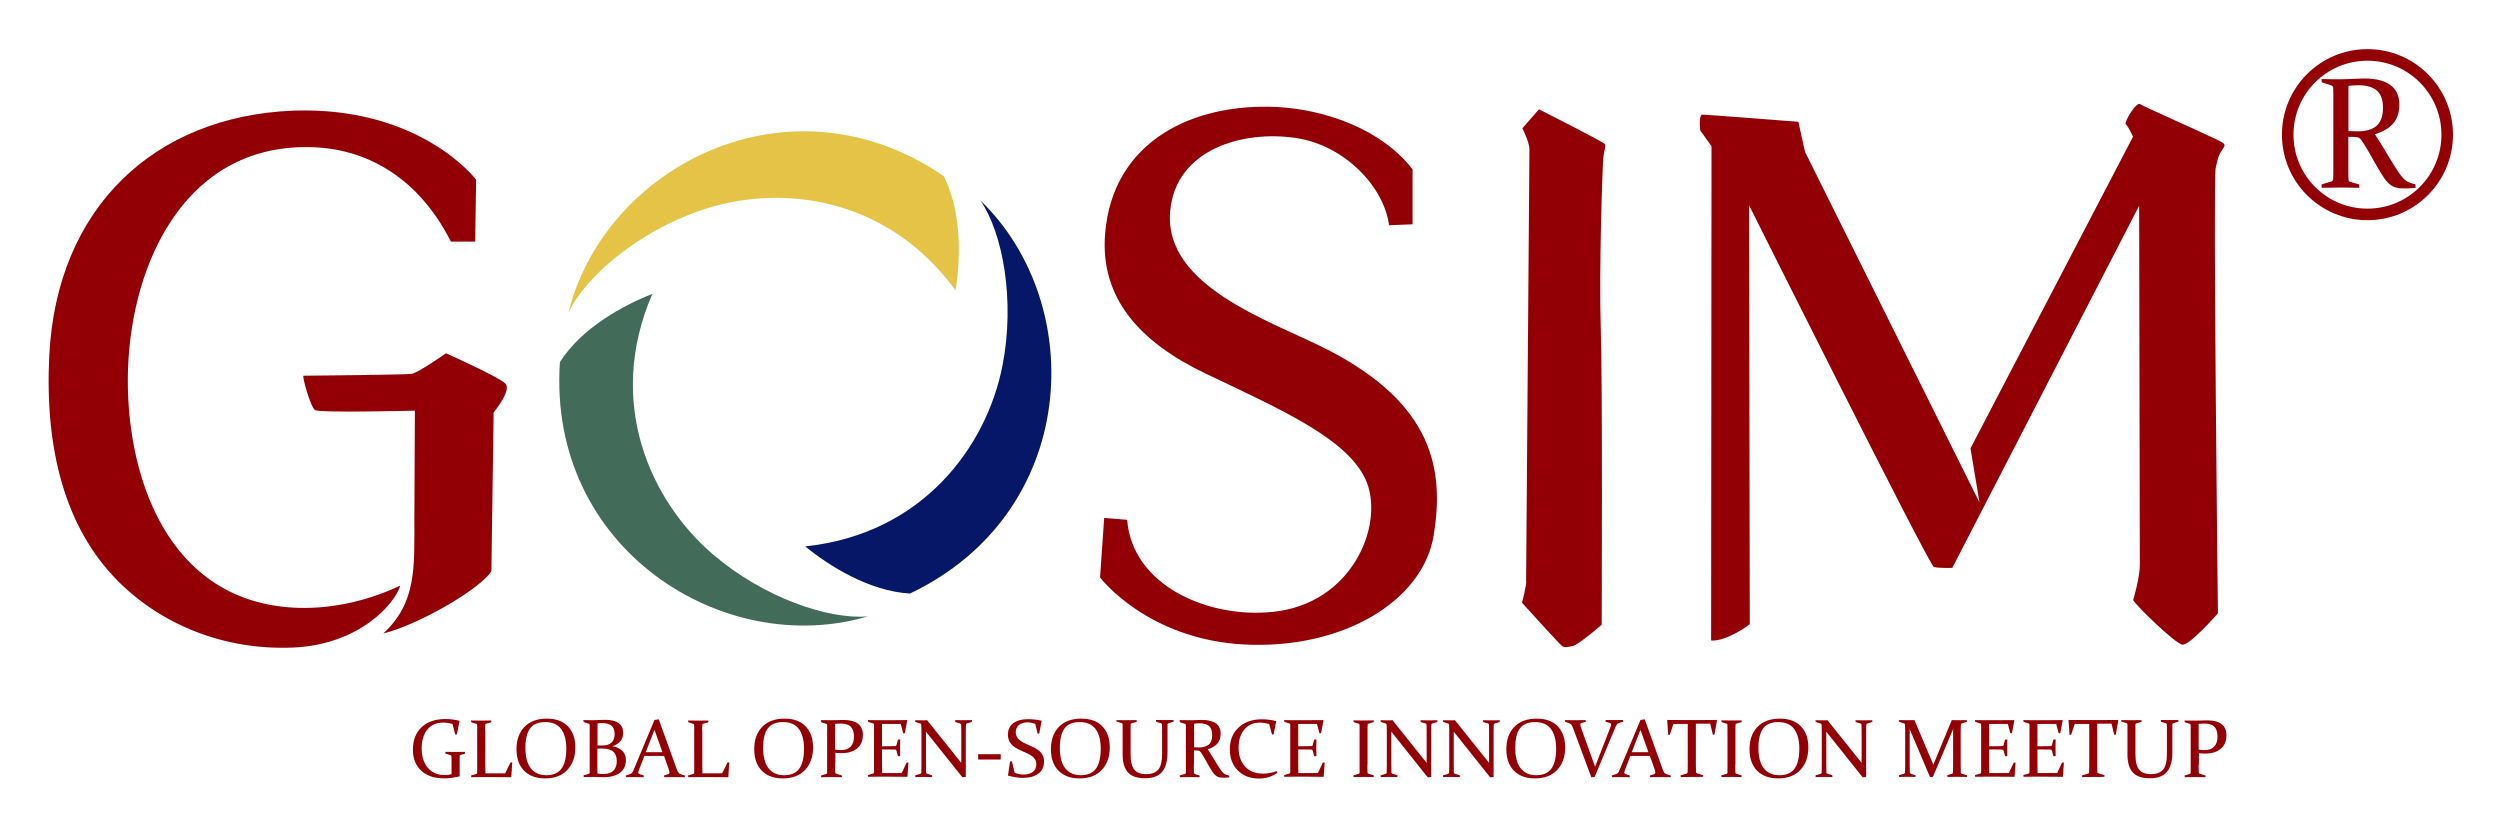 <svg xmlns="http://www.w3.org/2000/svg" role="img" viewBox="65.80 233.80 1882.40 621.40"><title>GOSIM 源文件（只有GOSIM版） (1).svg</title><style>svg {enable-background:new 0 0 2015.1 1090.8}</style><style>.st0{fill-rule:evenodd;clip-rule:evenodd}.st0,.st4{fill:#920005}</style><path d="M1848.4 270.8c35.5 0 64.4 28.8 64.4 64.4 0 35.5-28.8 64.4-64.4 64.4-35.5 0-64.4-28.8-64.4-64.4 0-35.6 28.8-64.4 64.4-64.4zm0 8.7c-30.8 0-55.7 24.9-55.7 55.7 0 30.8 24.9 55.7 55.7 55.7 30.8 0 55.7-24.9 55.7-55.7 0-30.8-25-55.7-55.7-55.7zm-1494 431.3c27.5-6.9 73.9-34.2 81.4-47l1.7-119.5s13.9-16.6 8.8-21.7c-5.1-5.1-44.7-22.8-44.7-22.8s-21 14.8-25.8 15.5c-4.7.7-80.3 1.4-81.5 1.4-1.2 0 5.2 23.4 8.6 25.8 3.4 2.4 75.3.5 75.3.5l-.4 81.7c0 36.3 1.7 62.9-23.4 86.1z" class="st0"/><path d="M423.6 415.6l.7-46.5s-41.7-55.3-137.6-52c-104.9 4.2-178.3 73.3-183.8 184.5-3.5 70 11.7 129.4 51.6 169.6 32.9 33 80 52.3 131.7 50.2 50.3-2.1 77-33.1 81-46.7-22.4 10.7-49.3 17.5-76.2 16.8-100.3-2.7-131.5-102-128.8-180.2 2.9-81.7 44.8-170.7 140.2-166.6 42.5 1.8 79.7 25.2 102.9 71h18.3zm705.8-12.9v-41.4c-23.9-30.9-67-45.1-101.7-46.9-62.5-3.3-124.1 24.9-129.8 95.4-3.9 48.4 26 81.6 75.9 105.4 57 27.2 109.2 49.9 121.4 82.5 12.2 32.6-11.5 90.7-70.9 96.8-48.7 5.2-106-19.8-109.8-69.3l-17.3-1.4-3.1 44.8s35.4 46.8 108.9 50.5c73.6 3.7 134.1-32.5 142.3-82.1 8.1-49.6-.3-98.8-79.3-139.6-41.9-21.6-124.3-47.3-119.1-104.7 4.2-46.5 54.6-61 94.7-55 36.8 5.5 66.4 36.9 70.1 65.7l17.7-.7zm85.5 268.3s2.5-319.4 2.5-324.8c0-5.4-5.3-15.8-5.3-15.8l12.5-14.3s48.5 24.5 49.5 26.1c1 1.7-.3 4.4-1 9.5s-3.4 86.9-2 128.7c1.4 41.8.7 223.8.7 223.8s-17.6 15.3-21.7 16c-4.1.7-6.1 1.7-8.5-.3-2.4-2-29.8-32.3-29.8-32.3s3.9-14.6 3.1-16.6zm139.3 45.1l.3-372.2-8.5-11.9s-1.4-11.9 1.7-11.9c3.1 0 72.2 5.4 72.2 5.4l5 22.6 131.4 264.1-6.8-40.8 122.4-234.7s-3.7-8-5.4-9.3c-1.7-1.4 7.9-17.2 10.7-15.2 2.1 1.6 42.2 19.2 58 26.8 8.7 4.2 5.5 4 2 10.7-1.5 2.9-2.3 6.9-3.1 10.7-2 9.8 1.7 335.2 1.7 335.2s-21.5 24.6-26.9 23.6c-5.4-1-34.6-29.2-36.9-33.6 0 0 5.1-17.1 5-26.6l-.5-270.3-140.7 272.7s-10.5.3-13.9-.7c-3.4-1-139.1-272.3-139.1-272.3l.5 315.4c0 .1-16.9 13-29.1 12.3z" class="st0"/><path fill="#e5c347" fill-rule="evenodd" d="M785.3 452.4c3.7-22.8 5-58.7-8.9-86-116.5-79.7-255.4-7.1-282.6 102.8 12.9-27.2 52.3-60.7 99.3-76.9 58.5-20.2 139.6-11.8 192.2 60.1z" clip-rule="evenodd"/><path fill="#061767" fill-rule="evenodd" d="M672.1 645.2c17.9 14.7 48.3 33.8 78.9 35.5 127.4-60.7 134.4-217.3 53-296 17 24.8 26.2 75.7 16.6 124.5-11.9 60.7-59.9 126.7-148.5 136z" clip-rule="evenodd"/><path fill="#426b59" fill-rule="evenodd" d="M557 455.1c-21.6 8.4-53.2 25.5-69.6 51.3-9.6 140.8 123.4 223.7 231.9 191.5-30 2.6-78.8-14.3-116.6-46.6-47.1-40.3-81.1-114.5-45.7-196.2z" clip-rule="evenodd"/><path d="M1834 357.1v6.3c0 1.9.1 3.6.1 5.1 0 1.2.5 2 1.5 2.3l6.5 1.9.2 2.5c-4.6-.1-9.2-.2-13.9-.2-4.7 0-9.5.1-14.4.2l-.2-2.5 7.2-2.2c1-.3 1.5-.9 1.6-1.8 0-1.6.1-3.3.1-5.2V309.8v-5.4c0-1.6 0-3-.1-4.3 0-1-.5-1.7-1.4-2l-7.2-2.3-.1-2.5c5 .2 9.9.2 14.6.2.9 0 2.1 0 3.6-.1 1.4-.1 3.2-.1 5.2-.2 2.1-.1 3.8-.1 5.3-.2 1.4 0 2.5-.1 3.3-.1 8.9 0 15.5 1.7 19.9 5 4.4 3.3 6.6 8.2 6.6 14.6 0 5.8-1.5 10.5-4.5 14.1-3 3.6-7.7 6.3-13.9 8.3 2.4 3.7 4.7 7.3 6.8 10.8 2 3.5 4 6.7 5.7 9.5 1.8 2.9 3.4 5.5 4.9 7.7 1.5 2.2 2.8 4 4.1 5.3.7.7 1.3 1.2 2 1.7s1.4.9 2.1 1.2c.7.3 1.5.6 2.3.8.8.2 1.7.5 2.6.7l.2 2.6c-2.8.3-5.2.5-7.1.5-1.6 0-3 0-4.2-.1-1.2-.1-2.3-.2-3.2-.5-.9-.2-1.8-.5-2.5-.9-.8-.4-1.5-.8-2.2-1.4-1.6-1.2-3.2-2.9-4.7-5.2-1.5-2.3-3.1-4.8-4.8-7.7-1.7-2.9-3.4-5.9-5.2-9.2-1.8-3.3-3.7-6.4-5.7-9.5-.6-.9-1.1-1.7-1.5-2.2-.4-.5-.9-1-1.4-1.3-.5-.3-1-.5-1.7-.6-.6-.1-1.5-.2-2.5-.2l-4-.1v20.3zm0-24.6c2.4.1 4.6.2 6.6.2 6.7 0 11.6-1.4 14.8-4.3 3.1-2.9 4.7-7.3 4.7-13.4 0-5.9-1.5-10.2-4.5-12.9-3-2.7-7.7-4.1-14-4.1-1.1 0-2.3 0-3.5.1-1.3.1-2.6.2-4 .3v34.1z" class="st4"/><path d="M409.8 786.7l-1.2.2-2.1-8c-2.5-.7-4.8-1-7-1-5.1 0-9.1 1.7-11.9 5.2-2.9 3.5-4.3 8.2-4.3 14.3 0 6.1 1.6 11 4.7 14.6 3.1 3.6 7.3 5.4 12.6 5.4 1.8 0 3.5-.2 5.2-.7v-8.2-2.8c0-.8 0-1.6-.1-2.3 0-.5-.3-.9-.7-1l-3.8-1.2-.1-1.3c2.6.1 5.1.1 7.6.1s4.8 0 7.1-.1l.2 1.3-3.3 1c-.5.2-.8.5-.8 1v15l-.2.2c-4.2 1-8 1.5-11.5 1.5-7.2 0-12.9-1.9-17.1-5.7-4.2-3.8-6.4-9.1-6.4-15.9 0-7.2 2.2-12.9 6.6-17 4.4-4.1 10.4-6.1 18-6.1 3.3 0 6.7.4 10.3 1.3l.2.3-2 9.9zm21.4-2.2v24.9c0 2.3 0 4.5.1 6.7h14.9l3.9-8.1 1.4-.2-.7 11-.2.2c-5.3-.1-10.2-.1-14.7-.1h-7.7c-2.5 0-5 0-7.6.1l-.1-1.3 3.8-1.1c.5-.1.8-.5.8-.9V813v-28.1-2.8-2.3c0-.5-.3-.9-.7-1l-3.8-1.2-.1-1.3c2.6.1 5.2.1 7.6.1 2.4 0 5 0 7.6-.1l.1 1.3-3.8 1.1c-.5.1-.8.4-.8 1 0 .7 0 1.8-.1 3.1.1 1.1.1 1.7.1 1.7zm30.2 12.4c0 6.7 1.3 11.8 4 15.3s6.6 5.3 11.8 5.3c5.1 0 8.9-1.6 11.3-4.8 2.4-3.2 3.7-8.3 3.7-15.1 0-6.4-1.3-11.4-3.9-14.9-2.6-3.5-6.6-5.2-12-5.2-5.2 0-9.1 1.6-11.4 4.8-2.3 3.2-3.5 8.1-3.5 14.6zm37.6-.4c0 7.1-2 12.7-6 17-4 4.3-9.6 6.4-16.8 6.4-6.8 0-12.1-2-15.9-5.9-3.8-4-5.6-9.3-5.6-16.1 0-7.1 2-12.6 6-16.8 4-4.1 9.6-6.2 16.8-6.2 6.9 0 12.1 1.9 15.9 5.8 3.7 3.9 5.6 9.2 5.6 15.8zm6-20.5c2.6.1 5.2.1 7.7.1.9 0 2.5-.1 4.6-.2 2.1-.1 3.5-.1 4.3-.1 4.4 0 7.7.8 10 2.5s3.4 4.1 3.4 7.2c0 5-2.7 8.4-8.1 10.2 3.2.5 5.7 1.7 7.5 3.5 1.8 1.8 2.7 4.1 2.7 6.9 0 4.1-1.5 7.2-4.4 9.5-3 2.2-7.1 3.4-12.3 3.4-1 0-2.2 0-3.4-.1-1.2-.1-2.6-.1-4.1-.1-2.5 0-5 0-7.6.1l-.1-1.3 3.8-1.1c.5-.1.8-.5.8-.9v-2.7-28.1-2.8-2.3c0-.5-.3-.9-.7-1l-3.8-1.2-.3-1.5zm10.6 21.5v18.6c.6.2 1.3.4 2.1.4.8.1 1.5.1 2.2.1 3.4 0 6-.8 7.7-2.5 1.8-1.7 2.6-4.1 2.6-7.3s-.9-5.5-2.7-7.1c-1.8-1.5-4.7-2.3-8.7-2.3-1 .1-2.1.1-3.2.1zm0-2.4h3.9c3 0 5.3-.7 6.8-2.2 1.5-1.5 2.3-3.6 2.3-6.4 0-2.9-.8-5-2.4-6.3-1.6-1.3-3.9-1.9-6.8-1.9h-1.7c-.6 0-1.3.1-2 .2v16.6h-.1zm46.2-19.7l-3.2.5-15.6 37.3c-.4 1.1-.9 1.9-1.2 2.4-.4.5-.9.9-1.7 1.1l-3.1 1 .2 1.3c2.3-.1 4.3-.1 6.2-.1 1.8 0 4.2 0 7.1.1l-.1-1.4-2.8-.8c-.4-.1-.7-.3-.9-.5-.2-.2-.3-.4-.3-.8s.1-.9.4-1.6c.2-.7.6-1.6 1-2.7l3.2-8.2h14.8l2.9 8.2c.4 1.1.7 2 .9 2.7.2.7.3 1.2.3 1.6 0 .4-.1.6-.3.8-.2.2-.5.3-.9.5l-2.9.9.1 1.3c3.2-.1 5.9-.1 8.2-.1 2.3 0 4.8 0 7.4.1l-.1-1.3-2.9-.9c-.8-.2-1.4-.6-1.8-1.1-.4-.5-.9-1.5-1.4-2.9l-13.5-37.4zm-9.8 24.8l6.6-16.9 6 16.9H552zm42.6-15.7v24.9c0 2.3 0 4.5.1 6.7h14.9l3.9-8.1 1.4-.2-.7 11-.2.2c-5.3-.1-10.2-.1-14.7-.1h-7.7c-2.5 0-5 0-7.6.1l-.1-1.3 3.8-1.1c.5-.1.8-.5.8-.9V813v-28.1-2.8-2.3c0-.5-.3-.9-.7-1l-3.8-1.2-.1-1.3c2.6.1 5.2.1 7.6.1 2.4 0 5 0 7.6-.1l.1 1.3-3.8 1.1c-.5.1-.8.4-.8 1 0 .7 0 1.8-.1 3.1.1 1.1.1 1.7.1 1.7zm45.8 12.4c0 6.7 1.3 11.8 4 15.3s6.6 5.3 11.8 5.3c5.1 0 8.9-1.6 11.3-4.8 2.4-3.2 3.7-8.3 3.7-15.1 0-6.4-1.3-11.4-3.9-14.9-2.6-3.5-6.6-5.2-12-5.2-5.2 0-9.1 1.6-11.4 4.8-2.4 3.2-3.5 8.1-3.5 14.6zm37.6-.4c0 7.1-2 12.7-6 17-4 4.3-9.6 6.4-16.8 6.4-6.8 0-12.1-2-15.9-5.9-3.8-4-5.6-9.3-5.6-16.1 0-7.1 2-12.6 6-16.8 4-4.1 9.6-6.2 16.8-6.2 6.9 0 12.1 1.9 15.9 5.8 3.7 3.9 5.6 9.2 5.6 15.8zm16.6 1.7c1.4.2 2.8.4 4.2.4 3.3 0 5.7-.8 7.4-2.5 1.7-1.7 2.6-4.3 2.6-7.7 0-3.3-.8-5.8-2.4-7.4-1.6-1.6-4.2-2.4-7.7-2.4-1.4 0-2.7.1-4.1.2v19.4zm0 11.3v3.3c0 1 0 1.9.1 2.6 0 .5.3.8.8 1l4.2 1.3.1 1.3c-3-.1-5.7-.1-8.1-.1-2.5 0-5 0-7.6.1l-.1-1.3 3.8-1.1c.5-.2.8-.5.8-.9V813v-28.1-2.8-2.3c0-.5-.3-.9-.7-1l-3.8-1.2-.1-1.6c2.6.1 5.2.1 7.7.1 1.7 0 3.3 0 4.9-.1 1.6-.1 3-.1 4.3-.1 4.8 0 8.4.9 10.9 2.8s3.7 4.7 3.7 8.4c0 4.4-1.4 7.8-4.3 10.2-2.8 2.4-6.8 3.6-11.9 3.6-1.4 0-2.9-.1-4.5-.3v8.9h-.2zm32.2-33.4h7.4c4.6 0 9.4 0 14.5-.1l.2.3-1.8 9.5-1.2.2-1.9-7.1h-14.1v16.8h2.8c2.1 0 4.5 0 7.1-.1.5 0 .9-.3 1-.8l1.1-4.1 1.7-.1c-.1 2.9-.1 5-.1 6.3 0 1.3 0 3.4.1 6.2l-1.7.1-1.1-4.2c-.2-.5-.5-.8-1-.8-2.7 0-5.1-.1-7.2-.1h-2.7v11.1c0 2.3 0 4.5.1 6.7h14.7l3.7-7.8 1.4-.2-.7 10.6-.2.2c-5.3-.1-10.2-.1-14.6-.1H727c-2.5 0-5 0-7.6.1l-.1-1.3 3.8-1.1c.5-.1.8-.5.8-.9v-2.7-28.1-2.8-2.3c0-.5-.3-.9-.7-1l-3.8-1.2-.1-1.3c2.5.1 5.1.1 7.5.1zm36.2 8.6v24.7c0 2.4 0 4.4.1 6 0 .6.3.9.8 1l3.6 1.1.1 1.4c-2.6-.1-4.6-.1-6.3-.1-1.6 0-3.7 0-6.3.1l-.1-1.3 3.8-1.1c.5-.2.8-.5.8-.9 0-1.7.1-3.7.1-6.1v-24.8c0-2 0-3.7-.1-5.1 0-.5-.3-.9-.7-1l-3.8-1.2-.1-1.3c2.6.1 4.7.1 6.2.1.9 0 1.8 0 2.8-.1l25.7 32.1v-23.6c0-2 0-3.7-.1-5.1 0-.5-.3-.8-.8-1l-3.6-1-.1-1.5c2.6.1 4.7.1 6.3.1 1.6 0 3.7 0 6.3-.1l.1 1.3-3.9 1.2c-.5.2-.7.5-.7 1 0 1.3-.1 3-.1 5.1v34.2l-2.6.2-27.4-34.3zm39.3 17h17v4h-17v-4zm43-22.9c-2.2-.7-4.1-1.1-5.9-1.1-2.7 0-4.8.7-6.4 2-1.6 1.3-2.4 3.1-2.4 5.4 0 1.3.3 2.5.8 3.5.6 1 1.3 1.9 2.3 2.6 1 .8 2 1.4 3.2 2 1.2.6 2.4 1.2 3.7 1.7 1.4.6 2.8 1.3 4.1 1.9 1.3.7 2.5 1.5 3.6 2.4 1.1.9 1.9 2 2.6 3.3.6 1.3 1 2.8 1 4.5 0 4.1-1.4 7.2-4.3 9.3-2.9 2.2-6.8 3.2-11.8 3.2-3.2 0-6.8-.6-10.8-1.6l-.2-.3 1.5-10.4 1.4-.2 2.1 8.7c2.2.9 4.4 1.3 6.6 1.3 3 0 5.4-.7 7.1-2 1.7-1.3 2.6-3.3 2.6-5.8 0-1.3-.3-2.5-.8-3.4-.6-1-1.3-1.8-2.2-2.5-.9-.7-2-1.4-3.2-1.9-1.2-.6-2.4-1.2-3.7-1.7-1.4-.6-2.8-1.3-4.2-2-1.3-.7-2.6-1.5-3.7-2.5s-2-2.1-2.6-3.5c-.6-1.4-1-3-1-4.8 0-3.7 1.4-6.5 4.1-8.6 2.8-2 6.4-3 11-3 3.2 0 6.6.4 10.1 1.1l.2.2-1.8 9.5-1.2.2-1.8-7.5zm18.5 18.1c0 6.7 1.3 11.8 4 15.3s6.6 5.3 11.8 5.3c5.1 0 8.9-1.6 11.3-4.8 2.4-3.2 3.7-8.3 3.7-15.1 0-6.4-1.3-11.4-3.9-14.9-2.6-3.5-6.6-5.2-12-5.2-5.2 0-9.1 1.6-11.4 4.8-2.3 3.2-3.5 8.1-3.5 14.6zm37.6-.4c0 7.1-2 12.7-6 17-4 4.3-9.6 6.4-16.8 6.4-6.8 0-12.1-2-15.9-5.9-3.8-4-5.6-9.3-5.6-16.1 0-7.1 2-12.6 6-16.8 4-4.1 9.6-6.2 16.8-6.2 6.9 0 12.1 1.9 15.9 5.8 3.7 3.9 5.6 9.2 5.6 15.8zm5-20.5c2.6.1 5.2.1 7.6.1 2.5 0 5 0 7.6-.1l.1 1.3-3.8 1.1c-.5.1-.8.4-.8 1V801.2c0 5.8.9 9.9 2.8 12.1 1.8 2.3 4.8 3.4 9 3.4s7.2-1.2 9.1-3.5c1.9-2.3 2.8-6.2 2.8-11.7v-17.1-2.8c0-.8 0-1.6-.1-2.3 0-.5-.3-.8-.8-1l-3.6-1-.1-1.4c2.6.1 4.8.1 6.7.1 1.8 0 3.9 0 6.5-.1l.1 1.3-3.9 1.2c-.5.2-.7.5-.7 1V800.2c0 6.7-1.4 11.6-4.1 14.8-2.7 3.2-7 4.8-12.9 4.8-5.7 0-10-1.4-12.7-4.3-2.7-2.9-4.1-7.4-4.1-13.5v-17.6-2.8-2.3c0-.5-.3-.9-.7-1l-3.8-1.2-.2-1.1zm58.3 33.5v3.3c0 1 0 1.9.1 2.7 0 .6.3 1 .8 1.2l3.4 1 .1 1.3c-2.4-.1-4.9-.1-7.3-.1-2.5 0-5 0-7.6.1l-.1-1.3 3.8-1.1c.5-.1.8-.5.8-.9V813v-28.1-2.8-2.3c0-.5-.3-.9-.7-1l-3.8-1.2-.2-1.6c2.6.1 5.2.1 7.7.1h1.9c.8 0 1.7-.1 2.8-.1 1.1 0 2-.1 2.8-.1h1.7c4.6 0 8.1.9 10.5 2.6 2.3 1.8 3.5 4.3 3.5 7.7 0 3-.8 5.5-2.4 7.4-1.6 1.9-4 3.3-7.3 4.4 1.3 2 2.5 3.9 3.6 5.7 1.1 1.8 2.1 3.5 3 5 .9 1.5 1.8 2.9 2.6 4 .8 1.2 1.5 2.1 2.2 2.8.3.3.7.6 1 .9.4.3.7.5 1.1.6.4.2.8.3 1.2.4.4.1.9.2 1.4.4l.1 1.3c-1.5.2-2.7.3-3.7.3-.8 0-1.6 0-2.2-.1-.6 0-1.2-.1-1.7-.2s-.9-.3-1.3-.5-.8-.4-1.2-.8c-.8-.6-1.7-1.5-2.5-2.7-.8-1.2-1.6-2.5-2.5-4.1-.9-1.5-1.8-3.1-2.7-4.8-.9-1.7-1.9-3.4-3-5-.3-.5-.6-.9-.8-1.2-.2-.3-.4-.5-.7-.7-.3-.2-.5-.3-.9-.3-.3-.1-.8-.1-1.3-.1l-2.1-.1v10.7h-.1zm0-13c1.2.1 2.4.1 3.5.1 3.5 0 6.1-.8 7.8-2.2 1.7-1.5 2.5-3.9 2.5-7.1 0-3.1-.8-5.4-2.3-6.8-1.6-1.4-4-2.1-7.4-2.1-.6 0-1.2 0-1.8.1-.7 0-1.4.1-2.1.2v17.8h-.2zm60.1-9.8l-1.2.2-2.2-8c-2.5-.6-4.8-1-6.9-1-5 0-8.9 1.7-11.8 5.2-2.9 3.5-4.3 8-4.3 13.6 0 6 1.6 10.7 4.9 14.3 3.3 3.6 7.8 5.3 13.6 5.3 3.2 0 6.7-.6 10.3-1.9l.3 1.4c-4 2.8-8.6 4.2-13.7 4.2-6.6 0-11.9-2-15.9-6s-6.1-9.3-6.1-15.9c0-7 2.2-12.5 6.7-16.6 4.4-4.1 10.3-6.1 17.4-6.1 3.4 0 7 .4 10.6 1.3l.2.3-1.9 9.7zm15.4-10.6h7.4c4.6 0 9.4 0 14.5-.1l.2.3-1.8 9.5-1.2.2-1.9-7.1h-14.1v16.8h2.8c2.1 0 4.5 0 7.1-.1.5 0 .9-.3 1-.8l1.1-4.1 1.7-.1c-.1 2.9-.1 5-.1 6.3 0 1.3 0 3.4.1 6.2l-1.7.1-1.1-4.2c-.2-.5-.5-.8-1-.8-2.7 0-5.1-.1-7.2-.1h-2.7v11.1c0 2.3 0 4.5.1 6.7h14.7l3.7-7.8 1.4-.2-.7 10.6-.2.2c-5.3-.1-10.2-.1-14.6-.1h-7.3c-2.5 0-5 0-7.6.1l-.1-1.3 3.8-1.1c.5-.1.8-.5.8-.9v-2.7-28.1-2.8-2.3c0-.5-.3-.9-.7-1l-3.8-1.2-.1-1.3c2.5.1 5.1.1 7.5.1zm55.2 33.4v3.3c0 1 0 1.9.1 2.7 0 .5.4.9 1.1 1l3.5 1.1.1 1.3c-2.6-.1-5.2-.1-7.6-.1-2.5 0-5 0-7.6.1l-.1-1.3 3.8-1.1c.5-.1.8-.5.8-.9v-2.7-28.1-2.8-2.3c0-.5-.3-.9-.7-1l-3.8-1.2-.1-1.3c2.6.1 5.2.1 7.6.1 2.4 0 5 0 7.6-.1l.1 1.3-3.8 1.1c-.5.1-.8.4-.8 1 0 .7 0 1.5-.1 2.3v27.6h-.1zm18-24.8v24.7c0 2.4 0 4.4.1 6 0 .6.3.9.8 1l3.6 1.1.1 1.4c-2.6-.1-4.6-.1-6.3-.1-1.6 0-3.7 0-6.3.1l-.1-1.3 3.8-1.1c.5-.2.8-.5.8-.9 0-1.7.1-3.7.1-6.1v-24.8c0-2 0-3.7-.1-5.1 0-.5-.3-.9-.7-1l-3.8-1.2-.1-1.3c2.6.1 4.7.1 6.2.1.9 0 1.8 0 2.8-.1l25.7 32.1v-23.6c0-2 0-3.7-.1-5.1 0-.5-.3-.8-.8-1l-3.6-1-.1-1.4c2.6.1 4.7.1 6.3.1 1.6 0 3.7 0 6.3-.1l.1 1.3-3.9 1.2c-.5.2-.7.5-.7 1 0 1.3-.1 3-.1 5.1v34.2l-2.6.2-27.4-34.4zm47 0v24.7c0 2.4 0 4.4.1 6 0 .6.3.9.8 1l3.6 1.1.1 1.4c-2.6-.1-4.6-.1-6.3-.1-1.6 0-3.7 0-6.3.1l-.1-1.3 3.8-1.1c.5-.2.8-.5.8-.9 0-1.7.1-3.7.1-6.1v-24.8c0-2 0-3.7-.1-5.1 0-.5-.3-.9-.7-1l-3.8-1.2-.1-1.3c2.6.1 4.7.1 6.2.1.9 0 1.8 0 2.8-.1l25.7 32.1v-23.6c0-2 0-3.7-.1-5.1 0-.5-.3-.8-.8-1l-3.6-1-.1-1.4c2.6.1 4.7.1 6.3.1 1.6 0 3.7 0 6.3-.1l.1 1.3-3.9 1.2c-.5.2-.7.5-.7 1 0 1.3-.1 3-.1 5.1v34.2l-2.6.2-27.4-34.4zm46.3 12.2c0 6.7 1.3 11.8 4 15.3s6.6 5.3 11.8 5.3c5.1 0 8.9-1.6 11.3-4.8 2.4-3.2 3.7-8.3 3.7-15.1 0-6.4-1.3-11.4-3.9-14.9-2.6-3.5-6.6-5.2-12-5.2-5.2 0-9.1 1.6-11.4 4.8-2.4 3.2-3.5 8.1-3.5 14.6zm37.6-.4c0 7.1-2 12.7-6 17-4 4.3-9.6 6.4-16.8 6.4-6.8 0-12.1-2-15.9-5.9-3.8-4-5.6-9.3-5.6-16.1 0-7.1 2-12.6 6-16.8 4-4.1 9.6-6.2 16.8-6.2 6.9 0 12.1 1.9 15.9 5.8 3.7 3.9 5.6 9.2 5.6 15.8zm19.7 22.6l-13.7-36.9c-.5-1.3-.9-2.3-1.4-2.8-.4-.5-1-.9-1.9-1.2l-2.8-.9-.1-1.3c2 .1 4.4.1 7.1.1 2.8 0 5.6 0 8.5-.1l.1 1.3-2.9.8c-.4.1-.7.2-.9.4-.2.2-.3.5-.3.8 0 .4.1 1 .3 1.6.2.7.5 1.6.9 2.7l9.9 27.5 10.7-27.5c.4-1.1.8-2 1-2.7.2-.7.4-1.2.4-1.6 0-.4-.1-.6-.3-.8-.2-.2-.5-.3-.9-.4l-2.9-.8-.1-1.4c2.2.1 4.5.1 6.7.1 2.3 0 4.4 0 6.5-.1l.1 1.3-3.1 1c-.7.2-1.3.5-1.6 1-.4.5-.9 1.4-1.5 2.9l-15.3 36.7-2.5.3zm40.2-43.7l-3.2.5-15.6 37.3c-.4 1.1-.9 1.9-1.2 2.4-.4.5-.9.9-1.7 1.1l-3.1 1 .2 1.3c2.3-.1 4.3-.1 6.2-.1 1.8 0 4.2 0 7.1.1l-.1-1.4-2.8-.8c-.4-.1-.7-.3-.9-.5-.2-.2-.3-.4-.3-.8s.1-.9.4-1.6c.2-.7.6-1.6 1-2.7l3.2-8.2h14.7l2.9 8.2c.4 1.1.7 2 .9 2.7.2.7.3 1.2.3 1.6 0 .4-.1.6-.3.8-.2.2-.5.3-.9.5l-2.9.9.1 1.3c3.2-.1 5.9-.1 8.2-.1 2.3 0 4.8 0 7.4.1l-.1-1.3-2.9-.9c-.8-.2-1.4-.6-1.8-1.1-.4-.5-.9-1.5-1.4-2.9l-13.4-37.4zm-9.8 24.8l6.6-16.9 6 16.9h-12.6zm45.2 18.6c-2.5 0-5.3 0-8.3.1l-.1-1.3 4.5-1.3c.5-.1.8-.5.8-1 0-1.5.1-3.5.1-5.9v-30.5h-10.8l-2.7 8.1-1.2.2-.8-11 .2-.3c5 .1 9.8.1 14.4.1h8.2c4.6 0 9.4 0 14.5-.1l.2.3-1.9 10.7-1.2.2-2-8.4h-10.8v30.5c0 2.4 0 4.4.1 5.9 0 .5.3.8.8 1l4.5 1.3.1 1.3c-3.4.2-6.2.1-8.6.1zm32.8-9.3v3.3c0 1 0 1.9.1 2.7 0 .5.4.9 1.1 1l3.5 1.1.1 1.3c-2.6-.1-5.2-.1-7.6-.1-2.5 0-5 0-7.6.1l-.1-1.3 3.8-1.1c.5-.1.8-.5.8-.9v-2.7-28.1-2.8-2.3c0-.5-.3-.9-.7-1l-3.8-1.2-.1-1.3c2.6.1 5.2.1 7.6.1 2.4 0 5 0 7.6-.1l.1 1.3-3.8 1.1c-.5.1-.8.4-.8 1 0 .7 0 1.5-.1 2.3v27.6h-.1zm17.4-12.6c0 6.7 1.3 11.8 4 15.3s6.6 5.3 11.8 5.3c5.1 0 8.9-1.6 11.3-4.8 2.4-3.2 3.7-8.3 3.7-15.1 0-6.4-1.3-11.4-3.9-14.9-2.6-3.5-6.6-5.2-12-5.2-5.2 0-9.1 1.6-11.4 4.8-2.3 3.2-3.5 8.1-3.5 14.6zm37.6-.4c0 7.1-2 12.7-6 17-4 4.3-9.6 6.4-16.8 6.4-6.8 0-12.1-2-15.9-5.9-3.8-4-5.6-9.3-5.6-16.1 0-7.1 2-12.6 6-16.8 4-4.1 9.6-6.2 16.8-6.2 6.9 0 12.1 1.9 15.9 5.8 3.7 3.9 5.6 9.2 5.6 15.8zm13.5-11.8v24.7c0 2.4 0 4.4.1 6 0 .6.3.9.8 1l3.6 1.1.1 1.4c-2.6-.1-4.6-.1-6.3-.1-1.6 0-3.7 0-6.3.1l-.1-1.3 3.8-1.1c.5-.2.8-.5.8-.9 0-1.7.1-3.7.1-6.1v-24.8c0-2 0-3.7-.1-5.1 0-.5-.3-.9-.7-1l-3.8-1.2-.1-1.3c2.6.1 4.7.1 6.2.1.9 0 1.8 0 2.8-.1l25.7 32.1v-23.6c0-2 0-3.7-.1-5.1 0-.5-.3-.8-.8-1l-3.6-1-.1-1.4c2.6.1 4.7.1 6.3.1 1.6 0 3.7 0 6.3-.1l.1 1.3-3.9 1.2c-.5.2-.7.5-.7 1 0 1.3-.1 3-.1 5.1v34.2l-2.6.2-27.4-34.4zm94.5-8.7c1.9.1 3.6.1 5.2.1 1.5 0 3.5 0 6.1-.1l.1 1.3-3.9 1.2c-.5.2-.7.5-.7 1 0 1.3-.1 3-.1 5.1v24.8c0 2.4 0 4.4.1 6.1 0 .5.3.8.9.9l3.7 1.1.1 1.3c-2.7-.1-5.3-.1-7.7-.1-2.4 0-4.8 0-7.1.1l-.1-1.3 3.5-1.1c.5-.1.7-.5.8-1.1 0-1.6.1-3.6.1-6v-26.5l-15.2 35.9-2.2.2-15.3-36.1v26.5c0 2.4 0 4.4.1 6 0 .6.3.9.8 1.1l3.4 1.1.1 1.3c-2.4-.1-4.5-.1-6.1-.1-1.6 0-3.7 0-6.3.1l-.1-1.3 3.8-1.1c.5-.2.8-.5.8-.9 0-1.7.1-3.7.1-6.1v-24.8c0-2 0-3.7-.1-5.1 0-.5-.3-.9-.7-1l-3.8-1.2-.1-1.3c2.6.1 4.7.1 6.2.1 1.8 0 3.6 0 5.5-.1l14.2 33.6 13.9-33.6zm25 .1h7.4c4.6 0 9.4 0 14.5-.1l.2.3-1.8 9.5-1.2.2-1.9-7.1h-14.1v16.8h2.8c2.1 0 4.5 0 7.1-.1.5 0 .9-.3 1-.8l1.1-4.1 1.7-.1c-.1 2.9-.1 5-.1 6.3 0 1.3 0 3.4.1 6.2l-1.7.1-1.1-4.2c-.2-.5-.5-.8-1-.8-2.7 0-5.1-.1-7.2-.1h-2.7v11.1c0 2.3 0 4.5.1 6.7h14.7l3.7-7.8 1.4-.2-.7 10.6-.2.2c-5.3-.1-10.2-.1-14.6-.1h-7.3c-2.5 0-5 0-7.6.1l-.1-1.3 3.8-1.1c.5-.1.8-.5.8-.9v-2.7-28.1-2.8-2.3c0-.5-.3-.9-.7-1l-3.8-1.2-.1-1.3c2.6.1 5.1.1 7.5.1zm36.4 0h7.4c4.6 0 9.4 0 14.5-.1l.2.3-1.8 9.5-1.2.2-1.9-7.1h-14.1v16.8h2.8c2.1 0 4.5 0 7.1-.1.5 0 .9-.3 1-.8l1.1-4.1 1.7-.1c-.1 2.9-.1 5-.1 6.3 0 1.3 0 3.4.1 6.2l-1.7.1-1.1-4.2c-.2-.5-.5-.8-1-.8-2.7 0-5.1-.1-7.2-.1h-2.7v11.1c0 2.3 0 4.5.1 6.7h14.7l3.7-7.8 1.4-.2-.7 10.6-.2.2c-5.3-.1-10.2-.1-14.6-.1h-7.3c-2.5 0-5 0-7.6.1l-.1-1.3 3.8-1.1c.5-.1.8-.5.8-.9v-2.7-28.1-2.8-2.3c0-.5-.3-.9-.7-1l-3.8-1.2-.1-1.3c2.6.1 5.1.1 7.5.1zm45.1 42.7c-2.5 0-5.3 0-8.3.1l-.1-1.3 4.5-1.3c.5-.1.8-.5.8-1 0-1.5.1-3.5.1-5.9v-30.5H1628l-2.7 8.1-1.2.2-.8-11 .2-.3c5 .1 9.8.1 14.4.1h8.2c4.6 0 9.4 0 14.5-.1l.2.3-1.9 10.7-1.2.2-2-8.4h-10.8v30.5c0 2.4 0 4.4.1 5.9 0 .5.3.8.8 1l4.5 1.3.1 1.3c-3.3.2-6.1.1-8.5.1zM1663 776c2.6.1 5.2.1 7.6.1 2.5 0 5 0 7.6-.1l.1 1.3-3.8 1.1c-.5.1-.8.4-.8 1V801.2c0 5.8.9 9.9 2.8 12.1 1.8 2.3 4.8 3.4 9 3.4s7.2-1.2 9.1-3.5c1.9-2.3 2.8-6.2 2.8-11.7v-17.1-2.8c0-.8 0-1.6-.1-2.3 0-.5-.3-.8-.8-1l-3.6-1-.1-1.4c2.6.1 4.8.1 6.7.1 1.8 0 3.9 0 6.5-.1l.1 1.3-3.9 1.2c-.5.2-.7.5-.7 1V800.2c0 6.7-1.4 11.6-4.1 14.8-2.7 3.2-7 4.8-12.9 4.8-5.7 0-10-1.4-12.7-4.3-2.7-2.9-4.1-7.4-4.1-13.5v-17.6-2.8-2.3c0-.5-.3-.9-.7-1l-3.8-1.2-.2-1.1zm58.3 22.2c1.4.2 2.8.4 4.2.4 3.3 0 5.7-.8 7.4-2.5 1.7-1.7 2.6-4.3 2.6-7.7 0-3.3-.8-5.8-2.4-7.4-1.6-1.6-4.2-2.4-7.7-2.4-1.4 0-2.7.1-4.1.2v19.4zm0 11.3v3.3c0 1 0 1.9.1 2.6 0 .5.3.8.8 1l4.2 1.3.1 1.3c-3-.1-5.7-.1-8.1-.1-2.5 0-5 0-7.6.1l-.1-1.3 3.8-1.1c.5-.2.8-.5.8-.9V813v-28.1-2.8-2.3c0-.5-.3-.9-.7-1l-3.8-1.2-.1-1.3c2.6.1 5.2.1 7.7.1 1.7 0 3.3 0 4.9-.1 1.6-.1 3-.1 4.3-.1 4.8 0 8.4.9 10.9 2.8s3.7 4.7 3.7 8.4c0 4.4-1.4 7.8-4.3 10.2-2.8 2.4-6.8 3.6-11.9 3.6-1.4 0-2.9-.1-4.5-.3v8.6z" class="st4"/></svg>